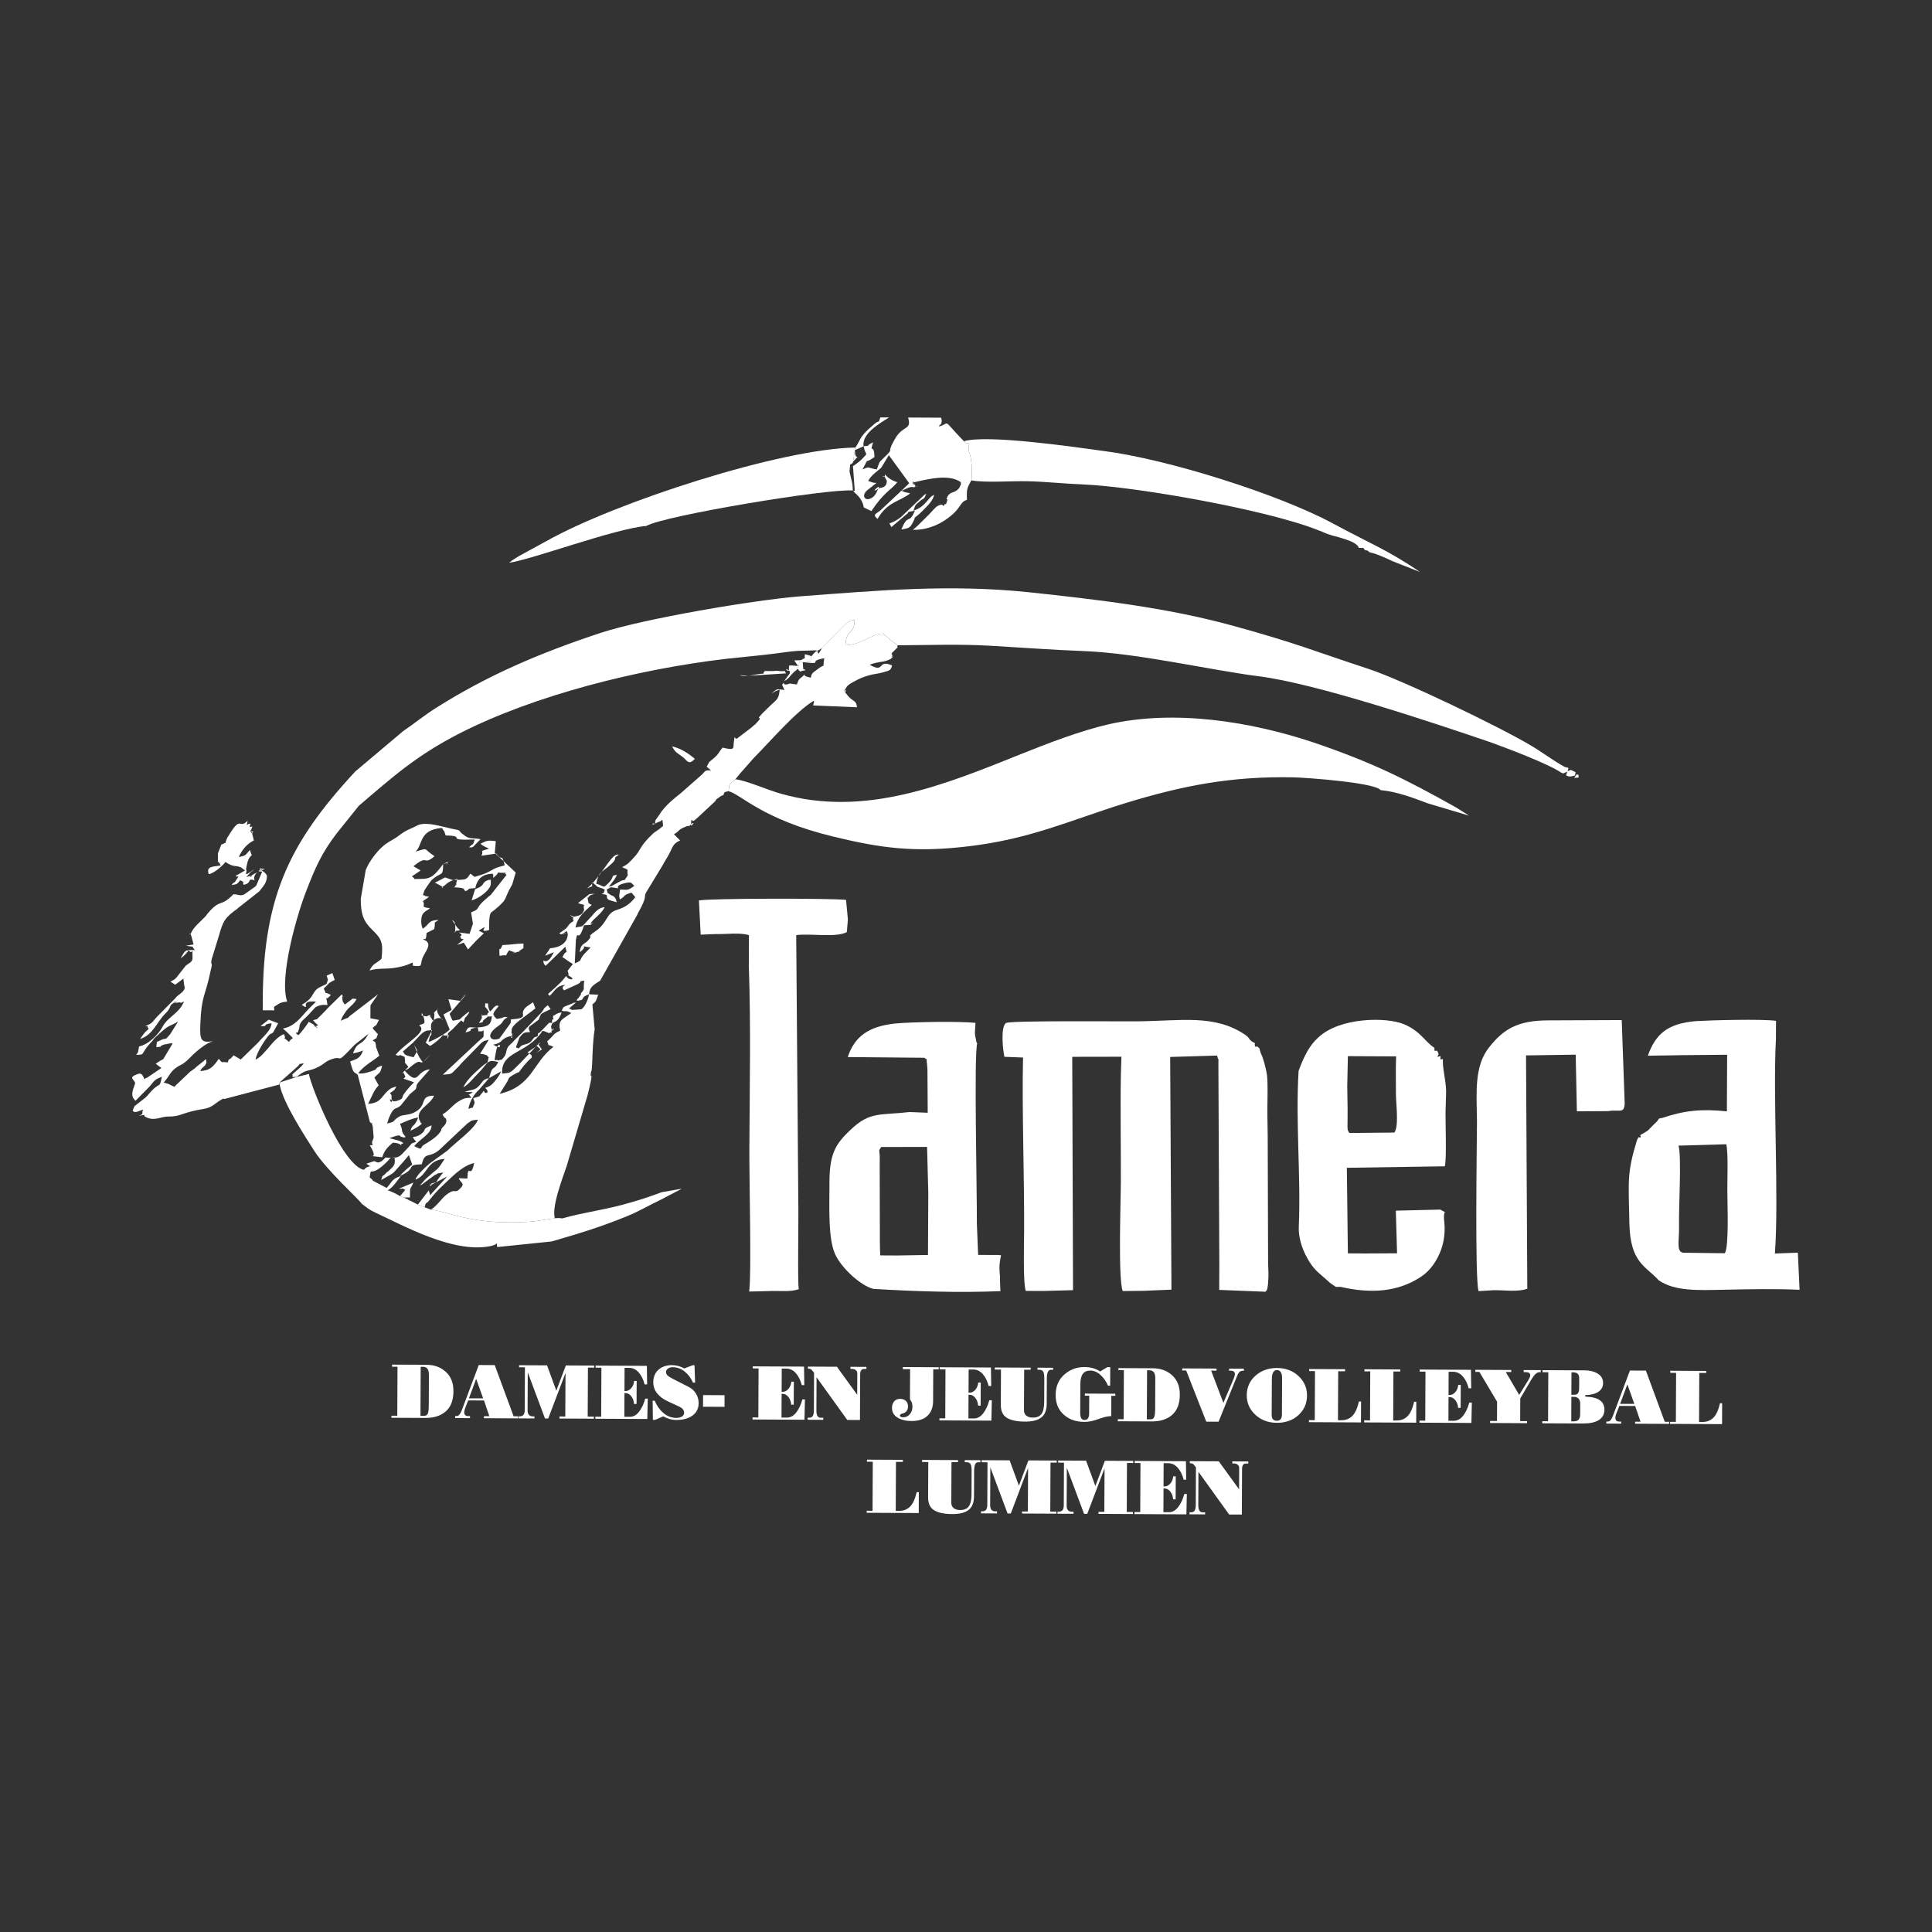 <?xml version="1.0" encoding="UTF-8"?>
<svg id="Laag_1" data-name="Laag 1" xmlns="http://www.w3.org/2000/svg" viewBox="0 0 1080 1080">
  <rect x="0" y="0" width="1080" height="1080" fill="#333333" stroke="none"/>
  <defs>
    <style>
      .cls-1 {
        fill-rule: evenodd;
      }

      .cls-1, .cls-2 {
        fill: #fff;
      }
    </style>
  </defs>
  <path class="cls-1" d="M582.74,721.67l17.09-.46-.44-130.44,27.5-.05-.31,9.82c-.36,19.83.07,40.57-.02,60.94-.05,10.73-1.59,53.48,1.05,60.22l11.75-.13,15.49-.65-.71-130.07,26.17-.78c0,.18.27.37.26.73,0,.36.26,1.09.53,1.28.26,1.64,0-1.45-.01,2.37l.53,112.97-.07,13.64,25.9,1.03c1.34-1.81.81-.91,1.35-4,0-.73.29-3.82.29-4.55.02-3.27-.24-6.19-.22-9.28l-.21-68.58c.02-3.64-.22-10.19-.19-15.65.03-5.46.33-13.64-.18-18.74-.26-2-1.04-5.46-1.57-7.28q-.53-1.46-1.05-3.28c-1.06-2.37-1.06-2.19-1.58-4.56l-1.06-1.1c-2.14-.01-1.34.36-1.59-2.01-3.73-1.65-2.13-2.38-5.59-4.76-17.04-11.36-35.48-7.63-59.51-7.38-9.61.14-70.76-.52-73.97.92-3.22,2.35-1.68,15.46-.89,18.92l10.41.41c-.67,28.01.75,66.04.6,97.51-.02,4.91-.67,28.38.91,32.93l9.35.04Z"/>
  <path class="cls-1" d="M516.61,591.28c2.93,2.2.8-.54,1.59,3.28,0,0,.25,3.09.25,3.28l.15,24.2-10.14-.41c-16.3,1.92-22.16-.47-32.89,9.85-9.12,8.51-12.08,14.13-11.9,31.6-.06,12.73-.67,29.1,3.02,37.67,3.43,8.02,14.6,18.08,21.53,19.75,23.23,1.38,47.52,2.23,71.02,1.25-.25-4.37-.24-6.19-.23-8.19-.25-2.55-.77-6.01.59-11.82l-1.33-.19-11.48-.05-.72-17.47c.09-19.46-1.68-95.51.22-100.78-.27-.36-.53-.37-.79-2.55-.26-.73-.52-2.37-.52-3.1,0-1.82.29-4.18.3-5.82-9.61-.96-34.71-.53-44.59.33-15.23,1.56-23,7.35-26.79,18.79l42.72.39ZM518.92,666.79l-.17,34.75-17.09.28-9.61-.05c-.24-5.09-.21-10.92-.2-13.28l-.09-35.84c.02-3.28.02-4.55.03-6.55-.25-3.46-.79-2.55.82-4.91l25.63-.06.68,25.65Z"/>
  <path class="cls-1" d="M939.32,589.85l26.17-.24-.05,10.92-.1,20.74c-13.88-1.52-24.03-.48-36.07,3.65l-1.87.36c-1.34,2.18-1.88,2.17-3.76,4.17-2.68,2.53-1.34,2-4.56,3.8l-2.14,1.26c.26,1.64.79,1.28-1.07,1.27l-.81,1.63c-5.7,18.71-4.65,22.54-4.23,46.19.43,22.56,9.23,24.06,16.4,32.1,9.05,6.23,22.14,5.56,36.29,5.27,13.35-.3,29.11-.59,42.46.02l-.97-20.74-12.82.48c2.29-31.28-1.18-87.51.57-119.88l.05-10.19c-7.74-1.13-36.58-.36-44.86.15-16.03,1.38-22.47,7.35-26.8,19.34l18.16-.28ZM964.15,700.57l-23.5-.29c-3.73-1.11-1.84-6.56-2.06-15.47-.22-9.46,1.52-39.1-.32-44.39l26.71-.78c1.31,5.28.43,21.1.66,29.11-.02,4,.93,28.75-1.49,31.83Z"/>
  <path class="cls-1" d="M725.92,598.65c-1.74,28.92,1.32,58.4.12,86.96-.3,7.82,2.87,14.75,5.78,19.49,3.44,5.66,6.64,7.31,11.69,12.06l3.19,2.2h2.67c17.07,3.91,32.03,2.89,44.89-5.59,5.36-3.43,9.12-9.23,11.29-15.05,1.89-5.45,2.45-10.72,1.68-17.09-.5-6.19,2.42-2.72-2.11-5.47l-24.84.61.69,23.83-17.62.1-9.88-.05-.57-47.85,54.74-.83c1.08-3.27.38-24.01.41-30.02.01-2.55.3-7.64.33-12.37-.24-6.55-2.08-12.38-1.79-17.47-1.87-.37-1.34,1.63-1.33-1.83-2.14.72-1.87.9-1.06-1.1l-.79-1.82c-2.14-.01-1.34.54-1.59-1.65-5.32-3.3-7.43-9.13-17.03-13.18-9.59-4.05-35.76-3.99-47.83,7.41-5.1,4.52-8.06,10.69-11.04,18.68M779.43,633.11l-25.1.24c-1.33-1.83-1.06-2.19-1.04-6.74.01-2.36.02-4.55.03-6.37.02-4.37-.22-9.28-.2-12.92l.35-16.92,26.97.13c-.3,7.09-.07,13.83-.1,21.28-.02,4.55,1.78,18.02-.9,21.28Z"/>
  <path class="cls-1" d="M399.71,522.14c5.87.21,14.16-1.02,18.96.64l-.08,17.28c1.18,31.84.47,69.31.31,102.06-.09,19.28,1.26,70.77-.12,79.86l12.55-.3c4.81-.16,10.68.6,15.22-1.02-.79-2.19-.08-39.66-.3-49.12l-1.16-148.81c8.28-1.05,22.16,1.56,28.31-1.68l.57-7.09-1.02-10.92c-7.2-.94-77.17-.91-82.25.33l.98,19.11,8.01-.33Z"/>
  <path class="cls-1" d="M834.81,721.24c6.14-.15,13.35,1.16,18.96-.82l-.71-130.44,27.77-.41.65,31.66,17.36-.1c6.68-1.06,9.07,1.68,9.37-4.32l-1.65-46.58-40.59.17c-17.89-.09-25.66,5.15-33.45,14.94-8.6,10.69-7.07,25.62-6.88,41.63-.06,13.1-1.22,88.22.88,94.78l8.28-.51Z"/>
  <path class="cls-1" d="M388.43,424.21c-3.72-3.11-7.72-5.86-12.78-6.97,2.38,4.01,2.39,3.1,6.11,6.03,2.66,2.2,3.18,4.56,6.67.94"/>
  <path class="cls-1" d="M233.7,673.43l3.73,1.47c.55-3.09.54-1.63,2.15-3.45l2.95-3.62c2.42-2.72,4.29-4.53,6.44-6.52,4.83-4.52,9.66-9.6,16.08-11.2-1.92,9.81-3.47-.74-3.78,8.71l-4.81-.2c.79,2.55,3.73,2.75,1.04,5.46-3.22,3.62-2.67.17-6.69,2.88-3.48,1.98-5.91,6.7-9.92,9.23,9.08.77,22.65,8.84,54.44,6.81,6.94-.33,13.63-2.48,18.97-1.91l-4.01.34c-2.37-6.38,4.65-23.99,6.55-29.8l11.67-39.6c4.09-16.53.83-7.09,1.93-13.09.27-.18.27-.54.27-.73.55-2.91.34-14.55,1.71-22.91l-1.27-13.83c2.41-1.81,2.15-2.54,3.23-5.44l-5.07-.21c.29-4,2.16-5.08,6.18-7.61l20.74-36.83c0-.18.27-.54.27-.73,5.65-9.8,3.25-9.08,4.6-11.62l9.15-15.06c1.35-2.36,1.62-2.9,2.96-5.08,2.96-5.08,2.44-7.08,6.99-9.06l-3.46-3.47c4.02-2.35,1.61-2.36,7.23-4.51,2.14-.72,0,1.09,2.14-.9,3.75-3.26-.82,3.09.27-.73v-1.64c1.35-1.09-.81,2.72,4.29-2.16l9.12-8.51c1.34-1.81-.8,0,2.41-2.35,4.02-2.71-.27.91,1.87-.9,1.34-1.09-.52-1.82,3.22-2.35.56-5.64.55-3.27,3.77-6.71.81-.91,2.15-2.54,2.69-3.26l7.52-8.51c8.85-8.87,23.36-25.9,33.53-32.04.26.55.54-.18-.28,2.55l24.56,1.03c-.51-4.55-2.39-2.56-6.1-7.67-3.19-4.2,2.14-.54-1.06-1.28,1.62-2.9,1.35-3.27,6.17-5.79,1.88-1.08,4.82-2.34,7.49-3.06,2.94-.9,5.34-.88,8.29-1.78,3.74-1.07,4.01-1.07,4.82-3.8-8.53-3.68-3.76,4.71-12.55-.42,5.88-2.15,7.75-1.05,11.76-3.22l1.34-1.27c-1.86-1.65,1.05,3.64-.79-1.82.27-.36.54-.72.81-.91,3.75-3.62,2.14-1.99,2.42-3.63-2.13-1.65-5.85-4.39-7.98-6.59-7.75.51-10.98,5.95-21.13,6.63.58-10,5.1-5.61,5.14-14.16-3.74-.2-6.7,4.15-9.65,6.87l-8.59,8.87c-4.58,8.16.55-3.45-5.9,4.52l-.55,2.73-6.14.34c-.82,4-1.36,6-5.37,5.43v1.09s-3.23,4.35-3.23,4.35c3.21-1.8,2.41-2.17,5.9-5.43.27,0,.54-.36.54-.36l1.07-1.09c.53.37,1.06,1.1,1.06,1.1,2.4,1.28-1.87.35,3.47-.35-1.86-1.65-1.07,1.27-1.58-4.56,12.81,1.52,1.87-.54,12.03-2.13-1.1,6.91,1.06,2.19-4.04,6.35-2.41,1.81-2.95,1.8-3.49,4.53l-2.67-.74s-.53-.18-.53-.37c-.27,0-.27-.36-.26-.73-2.68,2.9-2.94,1.44-4.3,5.62-1.33-.19-4-.56-4-.56,0,0-.27.18-.54.18,0,0-.27.18-.54.18,0,0-.27.18-.53.18-3.47.35-.25-2.91-2.67.17l1.32,2.92c-5.07-.75-3.74-.56-7.22,1.78,1.07-.36,2.14-1.08,2.14-1.08.8-.36,1.34-.54,2.41-.9-.56,5.82-1.36,5.09-6.72,10.34-9.93,9.59-.55,2.36-6.45,8.52-1.34,1.45-.8.54-2.41,2.17l-8.31,6.33c-1.61.54-1.05-2.92-1.61,1.08-.82,4.18,1.31,5.83-6.43,3.97-2.15,2.54-1.88,3.27-4.57,5.62-2.95,2.72-2.41,1.26-4.3,5.07l2.39,2.01c-3.47-.02-2.94.17-4.82,2.16l-12.34,10.86c-3.75,2.89-9.11,7.42-11.54,11.59l-2.42,3.44c0,.18-.02,3.64-1.08,1.45,0-.18-.54.54-.54.91l4.01-1.8c.27,0,.53,0,.8-.36,0-.36.54-.36.8-.54.51,4.73.52,2.91-.82,4.36-.54.54-4.02,2.89-4.02,2.89-8.58,7.96-6.72,9.25-11.28,13.95-2.68,2.72-2.69,3.26-6.43,5.25,4.53,2.02,2.4.38,3.18,4.56-3.5,5.08-.27.91-5.09,3.79l-4.28,2.34c-.27-.36-.8.18-1.34.36l3.22-4.17c.27-.55.54-.91,1.08-1.81l.27-.73c-3.47.17-1.34,1.08-4.29,4.16-3.76,3.62-1.88,2.36-7.21.69,1.37-6.36,2.43-5.99,6.45-9.25,7.24-5.97,1.62-4.18,6.17-6.88-2.4-1.1-5.63,4.16-8.85,8.51-1.88,2.72-6.72,9.06-9.13,10.33,4.82-1.98,2.41-.53,3.22-3.44,3.72,2.93,1.59,2.19,5.32,3.3l1.6.74c-.81,2.36-.28,1.82-1.88,2.54,5.07.21,1.86,1.28,3.72,2.93,1.06.73,3.47,1.11,4.8,1.66-.52-4-2.92-3.47-3.72-4.38-2.39-1.83-.54,1.09-1.86-2.74l1.87-1.08c.27-.18.8-.18,1.07-.18l3.47.56c0,.18,0,0,0,0,0-.36-1.06-1.46,2.42-2.54,5.88-1.61,4.54-.34,6.67,1.12-4.29,3.25-4.28,1.98-8.02,2.14-.28,2.55-.82,3.45-.03,5.46,3.48-1.98,1.35-2.36,6.43-3.79l2.12,2.56c-3.22,4.17-6.17,5.79-10.18,7.05-6.42,1.97-5.11,7.25-12.07,11.95-6.16,4.34-.27,1.27-4.57,5.62-1.61,1.63-3.75,1.44-4.3,6.17,6.16-4.34-2.12-3.65,6.15-2.7l-2.68,2.72c-4.56,4.53-1.09,4.18-6.17,6.16l.6-12.91c1.1-6.91,1.06,2.55,4.58-8.35l2.4-.17c1.6-.17.27.55,1.6-.36,4.56-3.62-3.48,2.71,1.08-2.36,0-.18.54-.36.54-.54,2.14-1.99,4.56-3.98,5.91-6.7-3.47.17-5.35,2.88-7.5,5.24-6.71,7.24-3.76,4.89-8.84,6.14,1.37-6.54,5.38-9.07,9.14-12.69-.27,0-1.33-.55-1.86-1.1l-.52-2.73c2.14-1.99.27-1.09,4.02-2.35l-2.94.17-6.43,5.06c5.6,1.85,2.4-.35,3.45,3.84-.81,1.27-.81,2.73-4.29,3.44-2.94.71-.54.18-3.74-.56,3.46,2.2,1.06.55,2.12,3.28-4.55,2.71-1.08,2.54-8.04,6.87.8.19.26.91,2.4.19,5.62-1.43-4.28,1.8,1.07-.9,1.61-.72-5.6-2.76.8-.36l.53,1.28c-.03,5.46-4.84,7.8-9.92,8.14-1.35,2.36-1.88,2.54-2.69,4.17l4.82-1.98c-1.08,2-2.16,4.54-4.3,5.07-.27,0-1.33-.19-1.6-.37.26,2.18.26,1.64,1.32,2.92l11-10.68c1.31,5.65.8.55-1.63,5.81,2.66,1.65,2.93,2.2,5.86,3.85l-2.96,3.81c1.58,4.01-1.34,1.27,2.39,3.83,0,.18,1.33,1.64-1.87.54l-1.06-.91c0-.18,0-.36-.27-.55-1.88,2.36-2.69,3.26-4.83,5.25-5.37,5.25-6.16,4.52-4.3,5.8,3.22-3.26,3.76-5.62,8.84-6.14-3.21,1.44-.82,3.09-.82,3.09l7.49-3.42c3.48-1.8-.53-1.46,3.75-1.98-.83,5.27.78,4.01-1.9,7.09-.01,2.18.54-.36-.81,1.82-1.61,2.54-.26-.55-1.61,2.36,5.88-.52,1.08-1.63,6.96-3.61-.28,2-1.9,6.9-4.31,8.35l-4.81.34c-.27,0-.8,0-1.07-.37-.27-.37-.8-.19-1.07-.37l4.02-3.44c-4.01.71-.27,0-2.41.72-6.15,2.52-4.01,1.25-5.63,3.79,2.13,1.1,2.14-.54,5.33,1.48-5.09,3.61-7.5,3.78-6.19,9.79-4.55,2.16-2.68,1.99-7.24,5.97,1.58,3.83-.54.91,3.46,3.11-11.52,8.68-11.59,21.96-30.03,26.23l4.31-6.89c1.08-2,.28-2,3.49-3.8,5.36-3.25.53,1.46,5.9-5.25,2.15-2.35,2.15-2.54,4.29-4.35-.26-2,0-1.09-2.39-2.92l5.36-3.61c.79,2,3.73.93-.55,4l3.21-1.99c-3.18-4.56-1.59-1.65-1.05-4.01l-11,11.59c-6.44,6.34-5.1,5.25-10.18,5.95-.74-12.92,13.94-10.67,22.54-23.91.27,0,.8.19,1.07.19l2.66,1.1c1.88-1.63,1.33,2.19,1.34-1.45,2.42-3.44.26,2.18,0-1.09l-.26-.91c.82-4.73,3.21-.53,5.91-8.16-3.21.35-4.01,1.98-4.28,1.62,0-.18-.27.36-.54.54-.01,2.36,1.06,1.1-.54,2-.01,2.18.53,1.64-1.61,1.63l-4.02,4.17-1.88,1.81-.27-.36c-.55,3.27.26,1.27-2.42,2.72l.27-.18c-2.69,3.44-1.88,2.9-6.96,4.51-3.75,3.07,0,1.82-2.94,1.26-.27-.18-.27-.55-.27-.55l1.89-5.08c1.88-2.36,2.15-3.08,5.89-3.06-1.32-3.1-.79-2.73,2.16-4.9,3.75-3.26,1.6,0,4.03-5.26l1.88-1.08,3.48-1.62-1.59-2.19c-3.22,2.53-1.34,1.27-3.49,3.99l-10.73,11.23c-1.34,1.27-2.68,2.53-4.02,3.98l-1.07,1.09c-.27.18-.54.54-.54.72-.27.18-.54.36-.8.54,0,.18-.27.36-.54.54,0,.18-.27.36-.54.54-2.15,2.54-.82,4.36-3.24,6.9-1.61,1.81-.27.36-2.94,1.44-1.06-1.82-2.69,3.26-1.04-5.1,1.37-7.27,3.75-1.44.81-2.54l-2.4-1.28c5.61-1.07,3.48-2.71,8.57-4.51,4.01-1.25,1.05,2.73,1.6-.54,2.41-1.44.26.55.27-1.27,0,0-.27-.36-.26-.55l.28-2.18c1.35-2.91,6.44-5.97,8.58-7.78l2.68-1.99c.54-.54,1.34-1.08,1.88-1.45l-1.32-3.46c-2.41,1.81-5.09,2.89-5.63,5.43-.54,1.82,2.39,3.65-6.7,4.15-.56,4.91.26.73-.55,2.55l-5.91,8.16c-4.55,1.98-8.54-1.5-.77-6.92,3.75-2.53,1.89-3.26,5.36-4.89-2.13-.37-1.33-.55-3.21.35l-2.94.53-.27-.37-.8-.73c0-.18-.27-.36-.26-.55l-.27-.37c-1.06-1.46,2.42-4.35,2.69-5.26-2.13-.92-2.95,1.81-4.82,3.07-2.38-4.56.56-4.36-2.65-4.56-.02,4-.8,0,2.11,4.92-3.48,2.71,4,.93-4.28,1.98,0,.36.28-2.73.26.91,0,.18,0,.55,0,.55l-1.62,2.72c4.01-.89.8-.36,3.21-2.17,3.48-2.53-.26-1.09,4.01-1.62-.29,4.18-1.63,5.63-6.71,6.15-5.61.7-6.13-1.67-8.02,2.87,6.42-1.61-1.06-1.28,6.69-2.88.27.37.26.73.26.91l.26.55c0,.18,0,.55,0,.55l-.27.18h-.27c3.74.2,2.4.01,3.47-.53l-.02,3.46c-2.15,2.72,0,0-1.88,1.81l-20.92,19.55c5.08-.34,4.54-.16,7.49-3.24,1.07-.91,1.88-1.81,2.68-2.9l11.54-11.77c2.68-1.62-.27-.37,4.01-1.62l-4.84,7.8c.27.18,1.87.19,2.13.37,2.4.74,1.33.55,2.66,1.65-1.09,4.54,0,1.82-3.76,5.08-3.49,3.08-8.58,7.42-10.47,11.77,3.75-2.35,5.36-5.07,8.58-8.14,5.64-5.79,4.31-7.62,10.98-6.13-2.7,5.81-2.94.53-5.12,9.07l6.69-3.79c-1.08,2.54-.81,1.63-1.89,3.45-2.42,3.26-3.76,4.89-6.97,5.79,1.06,1.1,1.33,1.46,1.32,2.37-1.07.9-1.6.54-2.13-.74-.27.54-2.42,2.9-2.42,3.08l-3.48,1.07c.26,1.27,1.33,2.01.25,4-1.08,2.36.26.55-2.95,1.99.82-4.54,3.24-8.35,5.93-10.7l5.64-6.52c-4.01.89-3.21,1.99-6.16,4.88-2.15,1.99-4.28,1.62-7.49,2.87l4.54.02c-2.95,2.72-2.94-.38-.82,3.27-2.67-.01-3.47-.02-5.88,1.25-4.28,2.16-5.9,5.43-10.18,7.96,1.32,3.1,1.86,1.28,2.12,3.47,0,2-1.35,2.9-2.42,4.17l-.27.36-.27,1.09c-1.89,3.45-6.7,6.15-9.92,8.14-1.87,1.26-.02,3.27-5.08.52,2.96-3.81,9.91-7.05,9.67-11.6-6.15,2.34-2.15,2.35-6.17,5.06-4.02,2.71-5.87-.21-2.42,4.17-3.74,1.25-1.87.54-4.56,3.25-5.37,5.61-4.3,6.16-14.44,5.39,1.36-4.36,3.5-5.99,5.91-8.16,6.14.21,4.52,3.12,4.8.57,2.94.01-1.33-1.82-1.86-1.83l-4.8-1.3c.53-.18.8-.36,1.07-.36,5.62-2.16,4.81-.7,5.34-.34.8-.54.8.91,2.67.01-3.19-3.65-1.06-2.73-3.17-7.29,3.48-1.44,6.16-2.88,10.16-3.59-1.08,2.72-.27.91-1.35,2.9-1.61,2.54-1.87,1.08-2.96,4.53,2.68-1.26,4.55-2.34,6.43-3.97-2.13-2.01,1.32,2.55-1.06-1.28-3.44-6.38,5.65-8.89,7.81-14.33-8.81-.04-2.96,5.63-11.53,9.59-3.21,1.44-5.88.88-8.02,2.14-4.02,2.35-1.35,2.72-6.69,3.79,1.35-3.81.27-1.27,1.08-3.27,2.97-6.72,3.22-3.99,6.44-6.7l4.57-5.62c.27-.18.27-.54.54-.72l3.22-2.71c1.35-2.36-.53-1.46,2.16-4.54l5.91-6.7c-8.01.69-5.92,9.98-14.16.66,2.14-1.08,1.61-.54,3.48-2.17,8.31-6.87,2.39,2.74,11.52-7.22l-4.83,4.71c-2.65-3.29-3.44-6.02-4.76-9.66,2.65,4.74,1.59,2.74-.3,6.91-2.4-.56-5.07-.93-5.6-2.57,0-.36-.53-.37-.53-.55l5.36-4.7c.27,0,.54-.36.54-.54,2.41-2.17,4.57-5.62,7.51-6.51l1.87-.17c.27-.36.8,0,1.07,0l-3.5,6.9,2.39,1.83c2.14-1.08,5.89-4.16,7.24-6.15,2.13,1.47,4.55-1.98,2.39,2.38.56-4.73.01-2.73,3.23-5.81,1.61-1.81,2.68-2.72,4.56-4.71l1.33,1.1c1.62-4.72-.26-.73,2.42-4.35,3.23-4.53-4.55,2.53-4.55,2.71l-3.74.71c-.27-.18-.53-.37-.53-.55l-1.32-3.1c0-.36.27-.73.54-.91l4.3-5.07c1.61-1.99,2.95-2.9,4.03-5.26l-2.96,3.81-6.67-.94,1.84,6.01-4.55,2.52,3.43,8.38c-1.34,1.99-9.11,6.14-11.78,7.04,1.09-5.45.81-2.18,1.62-4.54l-.25-3.28v-.18c0-.36-.52-3.1,2.43-4.9,1.07-.54,3.21-1.08,4.27.75-.53-.18-5.05-5.66-2.64-6.74l-2.42,2.53c0,.36.26.73.26.91l-.28,2.91c0-.18,0,.73-.27,1.09-.27-.36-.53-.73-.53-.91-.27-.18-.53-.73-.53-.91-.27,0-.26-.55-.53-.55-.53-.91,0-.91-.26-1.28-3.74.89.8,1.1-4.81.34.27,0-.25-3.46,1.07.55,1.58,4.92-.28,3.64-2.43,4.9,5.32,3.48-7.52,9.61-13.16,16.49,4.26,1.48-.26-1.27,5.07,1.12,0,.36.26,2.18.26,2.18.25,2.91-2.13-1.83,1.85,3.46-2.41,1.99-1.34,1.63-3.49,3.44,1.07.55-.26-2.37,1.33.92.79,2.19.53.73-.54,2.18l5.86,2.03c-1.88,1.81-4.29,4.53-5.64,6.52-1.61,2.36.25,2.55-4.29,3.98l-1.6.17c-4.52-3.84.25,3.64-1.06-1.64v-1.64c0-.18-.79-1.1-.79-1.46,1.88-1.26,2.41-1.26,3.49-3.62l-2.68.9c-5.89,3.61-4.85,8.34-13.13,8.85l2.97-6.17c.81-1.63,1.88-3.08,2.96-4.17l-2.12-3.83q0-.36-.26-.55c2.95-3.26,3.21-1.8,4.3-6.71-5.62,1.97-1.08,1.63-6.16,3.24-3.74,1.26-5.61,1.43-7.21,1.06,3.23-4.35,8.31-6.87,11.8-9.77l-1.85-4.92c0-.18,0-.36,0-.55l-.26-1.46c-.53-1.64,0-.18-1.59-1.65,3.75-2.53,1.07.19,2.95-3.44l-2.66-2.92c0-.36-.27-.55-.26-.73,3.22-2.53,1.34-.72,3.49-4.35l-4.8-.93.03-7.28,4.3-6.16-15.54,11.93c-.27.18-.54.36-.54.54-.27.18-.53.36-.54.54l-4.28,1.8c1.35-3.09.27-1.27,2.42-4.54,2.15-3.45,4.56-3.98,6.44-7.61-3.47-.02-.53-1.28-5.08,1.98-.27.18-1.07.91-1.61,1.08-1.59-2.37-1.06-1.82-1.32-3.65-.52-2.19,1.33,1.28-.26-2l-7.78,7.6c-1.61,1.99-2.68,2.72-3.76,3.98-4.02,3.62-.81,1.63-4.55,2.89,3.72,4.38,3.73,2.2.52,3.64.81-1.82,3.99,3.47-.53-1.46l-2.4-1.29c-.54,1.09-5.38,7.62-5.91,7.43l-1.33-1.1c1.34-1.27.53,1.46,1.88-2.54l.28-2c.81-2.36,3.22-3.81,4.83-5.62l4.03-4.35c2.41-1.26,3.74-1.44,6.68-1.24-.77-6.73-1.6-1.28,1.9-5.63-4.79-2.57-1.61.9-3.99-3.48l3.22-3.26c1.07-.72,2.14-1.26,2.94-1.62l-1.32-3.83-3.21,1.44c.79,2.91,1.06,1.1-.02,4.55-.8.54-2.14,1.08-3.21,1.62-5.62,2.52-2.7,5.63-10.73,10.14,5.86,3.85-2.39-2.92,8.02-1.78l-4.02,3.98c-4.29,4.35-7.52,9.79-14.47,11.03.27.18,1.33,1.28,1.86,1.65l3.72,3.66c-3.48,2.17-.82,3.09-3.74.89-2.66-2.2,0,0-.79-1.82l-.53-1.28c-3.75,1.62-6.43,5.06-8.85,7.96-2.41,2.54-3.76,4.71-6.97,6.33.55-4.18,5.93-12.16,7.81-13.97,1.61-1.45.53.37,2.14-1.45l2.69-4.9-5.33-2.03-4.56,3.62c5.61.21-.26-.73,6.15-1.61-.02,4-4.84,7.62-7.53,10.88l-9.66,9.41-3.99-2.38c-3.49,4.35-2.14.35-3.22,3.99-4.27-.57-2.67.72-5.06-2.02-2.96,4.17-4.57,6.53-10.45,6.86.27-.36.54-.73.54-.91,1.34-2,3.75-2.17,2.7-5.81-1.88,1.81-2.68,2.17-4.83,3.98-1.34,1.09-1.07,1.09-2.41,1.99-.27.18-.54.36-.8.54,0,.18-.54.36-.54.36l-8.58,8.14s-.27.36-.27.55c-3.73-1.47-2.13-1.47-6.13-2.39.27-.36.54-.54.54-.73,2.15-2.35,3.23-5.26,5.91-7.25,3.75-2.71,3.48-1.44,7.5-5.24,2.42-2.54,9.39-9.42,15-10.3-8.29,1.96-8.81-.22-8.5-8.77.62-16.91,2.74-15.45,5.75-30.17,1.63-6.54-.26-1.82.56-6.36l4.07-13.26c2.44-8.54,3.25-9.99,10.49-15.23,0-.18.27-.36.54-.54l11.53-9.04c2.42-3.08,4.3-4.89,4.31-8.71-1.05-3.1-7.99-4.77-1.32-3.83l-6.42,3.06c-5.09,3.61,3.21-.71-3.75,1.44.27-.36.54-.73.81-.91l1.61-1.81c1.07-1.09,0,.36,1.88-1.63-7.24,5.6-3.21.89-4.54.16.82-4.36,1.1-6.18,3.24-7.99l-1.05-2.92c-2.95,3.26-1.88,2.9-6.16,3.97,1.35-3.63,4.84-7.8,8.32-9.24,0-.73-.79-3.28-.78-3.46-.51-5.1-1.61,1.08.54-1.45-1.33-1.1-2.68,2.17-.52-2.91-2.14.17-1.6.54-1.06-1.64-2.14-.19-2.42,2.72-1.59-1.64-5.1,5.07-3.46-3.29-10.18,7.59-1.08,2-1.07,1.09-1.89,3.63-.81,1.09,1.33.55-2.68,2.17l-1.89,4.9c.22,9.28-.81,1.45,1.57,6.74-5.34.7-8.01.69-6.7,4.88,3.74-.71,8.84-5.96,9.38-6.87.27.18,1.86,1.28,2.13,1.28,3.2,1.65,3.2.38,6.67,1.85l2.13,1.65-5.36,3.07c1.06,1.1,2.94-1.44-.01,2.91-1.61,2.18-.26-.55-2.15,2.17,3.47-.53,2.94-.53,4.82-2.71,4.79,2.75.54-1.09,1.86,2.56,5.08-.88,1.62-3.99,6.15-2.52-.53-1.64.02-3.64,2.16-4.72,6.42-3.43-3.74.16,2.14-.17l-3.24,7.63-.27.36c-.27.18-.27.36-.54.54l-6.16,4.34c-2.41.9-2.4-.01-5.87-.21-7.51,7.79-6.95,1.97-14.47,10.85l-1.08,1.45c-2.68,2.9-7.24,6.33-8.33,9.97-1.34.54-.53-1.46.26.91.52,2,.53,1.64,1.31,4.92l-4.28.71c6.4,1.12,2.14-.54,5.06,2.39-6.14-.03-5.34.16-8.03,4.69,2.14-1.45,3.22-2.9,4.56-4.53,2.65,3.65,1.89-4.54,2.12,4.38-.01,2.18-1.88,2.72-3.76,4.17l-5.1,6.52c-1.88,1.99-1.34,1.09-3.48,2.53,1.33.73,1.86,1.1,2.66,1.65l4.56-3.43.51,4.19c0,.18.27.37.26.55-.01,2.55-2.96,3.81-4.83,5.62,0,.18-.27.55-.54.73l-9.12,9.23c-3.22,2.9-2.96,4.72-7.51,6.15,2.67.56.27-.36,1.86,1.65-2.95,2.53-2.68,2.72-4.83,5.62,7.22-2.15,9.39-9.6,14.22-14.3,0-.18.54-.36.54-.54,2.68-2.72,1.35-4,4.03-5.26,4.82-2.16-3.21.53,1.6-.17,5.08-.7-.27,1.27,4.28-.71l-1.62,2.9c-2.96,4.35-8.31,6.87-10.47,11.23-2.16,4.17-7.79,9.97-13.14,11.03-.82,3.82-.01,2.36-1.62,4.72,5.61-.16,1.87-.17,8.31-7.05.8-.54,1.08-1.45,2.15-2.54,2.95-2.53,5.63-5.61,9.11-7.05l2.68-1.26c.27-.55.8-.36,1.07-.54l-4.31,6.89c-3.49,4.17-1.88,1.63-5.09,3.25-2.95,1.62-2.14-.19-2.69,3.99,5.08-.52,0,.18,4.28-1.44l3.74-.71c.27-.36.8.19,1.07.19l-5.11,8.53c-.8.72-1.34.72-1.61.9l-2.68,1.81,3.19,2.38c-.27.18-.54.36-.8.54l-7.5,5.06c-.27-.37-.8.36-1.07.72-1.06-1.64-1.32-4.01-3.99-2.93-5.89,2.15-1.35,2.9-1.36,5.27l-1.08,3.09c-1.09,3.63-.29,4.91,1.3,6.56l8.05-8.15c2.69-3.26,2.69-3.81,6.7-5.24-1.64,7.81-.54,1.27-8.06,10.51-1.07,1.27-3.49,2.89-4.56,3.8-3.49,2.89-2.14.9-3.76,4.71,1.33.55-.27.73,2.4.56l3.48-1.26c-1.08,2.36.79,2.37-2.42,3.45,6.95-.88.27-.73,4.8,1.11,4.53,1.84,8.01-.87,12.02-.67,6.94.03,7.22-2.33,19.51-4.27,5.34-.88,6.16-3.43,11.24-5.95,0,.18,0,.55-.27.55l31.28-8.22.27-1.27,10.19-9.05c1.88-1.99-1.06-.55,3.21-1.62-1.08,2-5.1,4.89-6.44,6.34,1.06,1.82-1.88,1.45,2.4,1.29,6.43-5.06,6.15-2.34,12.58-5.76,2.14-1.08,3.75-2.71,5.36-3.43,9.63-4.14,2.38,4.01,14.46-8.66l7.77-6.15c-4.04,7.62-5.89,3.25-8.6,10.87,3.21-.53,3.48-.89,5.62-1.61-1.89,4.72-3.23,4.53-7.24,6.15,2.1,7.83,2.11,5.29,4.24,7.48l6.82,26.41c2.92,2.56.01-2.18,1.59,2.55l.5,6.01c-.54,2.36-1.34,2.18-.55,4.36h-1.6c4.5,7.65.77,5.82.5,6l8.27.95c-4.29,4.53-5.08,1.98-6.42,1.97l-4.28,1.43c3.99,2.75,1.07.19-1.35,3.45l3.18,4.38,1.33,1.1.27.55-.27-.55-1.33-1.1c1.1-7.64-.54,1.45,10.19-9.41,2.15-2.35.81-1.45,3.75-1.98.51,4.19-.29,4.73-2.97,7.26-1.34,1.27-.8.36-2.41,2.17-2.15,1.99-.8-.37-2.15,3.26,8.84-5.05,5.35-2.52,12.33-10.13l3.22-3.81,1.84,5.28c-2.41,1.99-4.82,3.8-6.97,6.51l.54-.36c9.63-4.32,2.17-5.99,11.78-6.31,1.91-7.99,4.28-2.34,11.26-9.41l14.22-13.39c3.22-2.35,2.68-1.62,5.89-2.15-1.63,5.09-12.88,13.04-16.91,17.2l-10.18,7.41c-2.15,1.81-7.24,6.51-7.79,8.88,6.95-2.33,5.93-10.89,16.34-11.56l-2.96,4.35c-1.61,1.99-2.15,1.99-3.75,3.44l-3.75,3.26s-1.34,1.27-1.61,1.81q-1.07,1.09-1.88,1.99c1.61-.72,1.07-.36,2.41-1.44l5.9-4.34c3.75-1.62-.8-.55,4.81-1.43-1.61,1.81-2.69,3.44-4.03,5.44l-2.67.71c.52,3.28-2.13-.74,0,.73l8.83-4.69c-.27.18-.54.54-.54.73l-8.32,9.06c-.27.18-.27.54-.54.72l-.79-2.55c0-.18.27-.54.27-.54l-6.45,8.34Z"/>
  <path class="cls-1" d="M247.7,483.03c2.41-.53,2.41-1.26,1.87.74l.81-2-2.68,1.26c-4.84,6.34-6.45,8.34-12.86,8.31-5.34-.21-1.34,1.08-4.53-1.48l4.82-3.25-3.99-2.38c8.58-7.05,5.07.02,11.78-5.58-6.92-4.58-2.91-4.74-10.67-2.6,4.29-3.62,1.66-12.18,14.75-13.21.27.18.53.73.53.91.27.18.53.73.8.91l.79,2.37c12.55.24-1.62,2.9,16.28,2.26-1.62,4.18,0,1.27-3.23,4.35,1.6,0,1.07.37,2.4-.35l4.03-4.17c-4.54-.93-6.14.33-9.6-2.59-3.73-2.56.28-2-6.66-3.31-5.33-1.12-13.33-3.88-18.41-2.09l-3.75,1.8c-6.69,2.88-5.63,3.79-12.32,7.4-.27.18-1.07.72-1.34.9-4.55,2.71-10.2,10.14-12.09,15.22l-2.75,16c-.04,8.55,1.54,12.74,6.59,17.5,4.78,4.75,6.11,6.58,5,16.03-3.22,2.9-4.55,2.34-6.71,6.52,4.81-1.43,8.55-.69,13.63-1.39,12.56-1.94,9.9-5.05,10.69-1.22,5.87.57,3.74-.16,5.36-4.52,1.62-3.81,6.18-8.16.32-10.19.81-1.09,1.59,1.65,1.89-3.63l4.28-2.16c1.09-5.45-1.06-2.55,2.43-5.08-5.87-.03-5.09,2.52-8.83,4.87l-.53-1.46c0-.18-.26-1.09-.26-1.46-.5-6.55,2.43-6.54,4.85-8.53-6.14-.94-2.13-.92-3.99-4.02l3.48-2.35c-3.47-.74-1.07-.19-3.47-1.11,1.62-4.54.54-1.82,2.16-4.54.54-.91,1.88-2.54,2.42-3.45l1.88-1.63c4.29-3.07,4.81-.89,4.84-7.62M254.46,520.53l-.81,1.09,1.34-1.27c.27,0,.8-.18,1.07-.18.27,0,.53,0,1.07-.18-1.59-1.64-1.6-1.28-2.39-2.74-.27-.18-.26-.55-.53-.73l-1.59-2.37c1.06,1.1,2.14.19,1.84,6.38ZM248.73,490.49c-.27.18-5.35,2.89-5.62,2.88l3.73,2.02c1.59,1.64.26.55,0,.73,4.02-2.53,2.42-2.9,8.83-4.87-1.9,7.27.53.91-1.09,3.81-1.62,2.9,0,.55-1.07.91,7.21.4,5.07.75,6.67,2.21,4.01-1.62-1.06-1.1,5.62-1.79l-2.17,6.9c4.01-.89,10.71-5.95,10.73-9.23.03-5.46,0-.55-.79-2.37-5.35,1.79-1.35,2.9-8.04,5.42,1.09-5.63,3.78-8.53,9.92-8.68.27.37.26.55.26.73v1.09s0,.36,0,.36v.18s-.27,0-.27.18c5.09-3.98,1.08-3.27,4.82-3.07,6.14.03,0-.36,2.93,1.11l-8.87,11.24c-1.88,1.45-4.29,3.62-5.63,5.07-2.42,2.9-.81,2.91-5.36,4.7l1.04,6.37-1.9,5.63-5.87-.76c.27.36,1.06.73,1.33.92,0,.18,0,.91,0,.91.27-.36-.54.36-.8.36,1.86,2.37-1.6.54,2.13,1.65-.54.18-.8.54-1.07.9l-2.68,2.17c.8-.18,2.94-.9,3.74-1.25l2.38,3.83c1.34-1.45,2.68-2.9,4.03-4.35.27-.18.81-.91,1.07-1.09l3.76-3.62-2.93-1.47c8.03-5.06-1.88,1.99,5.88-.34.01-2.18-.23-8.55,1.12-9.82l2.14-1.63c7.77-6.51,4.3-4.89,9.68-14.14l1.9-6.54-11.7-10.97.57-6.55c-5.07-.75-5.34-.03-8.55,1.41,1.33,1.1.53.55,2.4,1.65l2.4,1.1c-6.69,2.15-2.4.17-4.29,3.98l8.28-1.23c3.98,5.11,2.67-.9,4.77,6.57-5.62,1.61-4.28,1.07-8.56,3.42-2.68,1.44-5.35,2.16-8.29,3.05l-2.39-1.83c-2.42,3.99-2.69,3.26-9.9,3.59l-4.26-1.48Z"/>
  <path class="cls-1" d="M540.53,279.41c-.24-6,.03-6.55,2.46-10.9.55-3.27.31-8.37-.21-11.83-1.04-6.01-1.86-2.56-1.03-8.92-4.8-.39-.54.18-2.93-1.11-12.75-13.16-7.16-10.04-13.85-8.25,0-.36.27-1.09.54-.91,0,.36,1.61-1.27.55-4l-18.42-.09c2.1,7.29-2.69,3.99-7.27,11.79l-.81,1.45c-4.04,7.26.52,3.46-5.12,8.89-3.49,3.62-2.14,1.26-4.31,6.89-5.6-.94-3.73-1.84-8.01-.04,4.31-7.62.28-2.36,6.71-6.88-.23-8.37-2.93-1.29-.76-8.19-5.08,2.16-.27,1.64-5.35,2.16-1.03-7.1,8.87-12.69,14.23-16.12l-4.81-.02c-1.62,4.36,0,.73-3.49,3.8-1.34,1.27-2.41,1.99-4.02,3.62-4.02,3.8-3.76,5.44-6.45,9.43l-.27,1.45-1.1,6.54c5.37-6.16,1.06,1.1,1.1-6.54l4.82-2.16c1.31,6.01,2.92,2.92-.83,7.09-.54.73-4.02,3.44-5.09,3.98l1,13.83c-2.94-.01,3.99,2.2,5.03,9.3l4.26,2.02c6.99-10.52,11.01-11.77,14.5-16.12-6.67-2.03-7.18-6.04-6.93-3.49-2.14,1.44-.8-.91,0,.73l1.06,2.01c-.02,4.18-3.76,3.8-4.02,3.98-7.23,4.7,2.16-4.17-1.07,1.09-.27.18-.27.54-.27.54-.54,1.09-1.62,3.81-4.56,4.53-2.67.72-4.26-2.38-.78-5.1l4.82-3.8c-.53-.37-.27,0-1.33-.19-.27,0-.53-.18-.8-.19l-1.6-.55s-.53-.18-.8-.37c1.88-3.27,4.56-4.89,7.24-7.24l4.31-7.07,11.41,15.7c-.27.18-.54.18-.54.54l-15.82,14.84c-2.41,1.81-4.28,2.16-1.36,4.54,5.65-9.8,12.33-9.58,18.23-14.28l-3.2-.74c-.27-.18-.8-.37-.8-.37-.27,0-.53-.18-.8-.37,1.07-.36,2.68-1.26,4.28-1.8,2.94-.9,2.13.74,3.47-.71,2.94.2,0,.73-.53-.91-1.58-5.28-.82,3.27-.26-1.28,7.75-1.78,19.52-4.82,26.17-.06v.73c0,.36,0,.73,0,.73-.27.18-.81,1.81-1.08,2-2.69,3.08-4.81,1.43-6.43,4.7-1.62,3.63,1.34-1.45-.82,4.18-.27,0-.53-.18-.8,0-1.08,2.91.27-1.45-4.01,1.07-1.07.54-3.49,3.44-4.56,4.53l-6.98,6.88c-.8.72-1.34,1.08-2.15,1.81,6.67.21,13.09-2.12,18.18-5.55,9.38-6.32,7.52-9.79,12.07-11.22"/>
  <path class="cls-1" d="M496.94,292.66c.53.55-.79-2.37,1.33,2.01l8.31-7.05c3.21-2.17-2.13-.74,4.82-2.16-3.24,8.17-3.74,1.07-7.53,10.52,4.01-.71,4.81-.71,6.43-3.97,2.42-4.35-1.06-.73,4.03-5.07l1.61-1.63c2.15-2.17,5.9-5.61,6.18-8.7-3.48,1.44-4.57,6.71-11.52,8.86,1.62-3.99.28-2.36,3.76-5.44,2.41-1.99,1.87-.36,3.49-3.99-1.87.9-.8.36-2.41,1.81l-11.8,11.22c-2.14,1.63-4.02,2.71-6.69,3.61"/>
  <path class="cls-1" d="M292.61,527.45c-4.27-.02-6.41.7-11.75.85-1.89,5.08-1.86-1.1-1.63,6,6.41-1.06,1.86,1.46,5.36-3.07.27.18,1.6.55,1.87.74.27,0,.8.19,1.07.19,4,.38-4.81,1.07,1.6,0,3.21-.71-.27.18,1.87-1.08l1.61-1.08v-2.55Z"/>
  <path class="cls-1" d="M223.58,668.65l2.13.74,3.47.02c.03-6.73-.25-3.28,1.91-8.36l-8.03,3.42c2.93.38.81-.91,3.47.74l-2.95,3.44Z"/>
  <path class="cls-1" d="M418.03,377.78l21.37-1.35c-1.59-2.37.81-.91-3.47-1.29-2.67-.38-1.87,0-4.54-.02l-3.2-.02h-.53s-.27.18-.27.18l-.54.72s0,.36,0,.55c-4.81.16-9.89,2.32-13.36.85l4.54.39ZM441.54,375.35c4,.56,4.55-1.43,5.37-5.43l6.14-.34.55-2.73c-.27-.18-1.87-.74-2.13-.74l-1.6-.37v2.18c-2.95,1.26-.28,1.09-5.89,1.24l2.12,3.1c-5.61-.39-5.07-.57-5.08,1.07.25,4.37-4-1.84.52,2ZM880.78,434.76c2.14-.17,1.6.37,1.61-1.63l-1.07-.19-1.34,1.81h.8ZM876.78,434.01h1.6c2.67-.71,1.87.02,2.41-2.35l-2.66-1.29c-2.68,1.08-1.6.17-2.68,3.08l1.33.55ZM153.31,564.8c.02-3.28-.79-1.28,1.89-3.27,1.61-1.08,2.94-1.44,5.35-1.61-4.74-13.48,5.58-49.27,10.98-62.71,4.6-11.8,8.11-20.15,16.71-31.39l12.36-15.4c19.3-16.46,32.18-28.04,56-40.3,42.29-21.63,100.31-36.09,149.47-41.85,9.35-1.05,19.77-1.91,28.85-3.14,5.34-.7,9.35-1.41,14.69-1.38l4.81-.16c3.74-.35,1.06,1.1,5.08-1.25l8.59-8.87c2.95-2.71,5.91-7.07,9.65-6.87-.04,8.55-4.56,4.16-5.14,14.16,10.15-.68,13.38-6.12,21.13-6.63,2.13,2.19,5.85,4.94,7.98,6.59,17.36-.1,34.72-.74,51.8.25,17.08.99,35.24,2.35,52.32,2.98,30.97,1.24,69.91,10.52,97.93,14.11,31.76,3.97,96.81,25.75,128.8,36.64,8.8,3.13,33.59,12.53,39.97,17.11l1.33.55c2.94-1.44,2.14-.35,2.95-3.08l-2.13-.56c-6.13-3.3-13.04-8.61-19.43-12.28-17.57-10.45-71.12-36.18-90.05-42.45-31.46-10.34-40.25-14.38-75.99-24.2-36.27-10-74.96-14.55-114.2-18.74-44.3-4.58-84.38-.95-127.65,2.3-25.91,2.06-87.38,12.5-111.45,20.39-34.77,11.48-63.4,23.89-91.52,41.58-7.23,4.51-12.86,9.22-19.02,13.37l-26.81,22.61c-37.58,40.57-52.41,71.61-51.64,133.46l6.41.03Z"/>
  <path class="cls-1" d="M411.08,435.6c-3.22,3.44-3.21,1.08-3.77,6.71,6.93,1.67,18.62,15.73,58.62,25.38,26.67,6.49,45.35,8.95,75.01,5.45,34.73-4.02,56.95-14.46,87.43-23.96,32.62-10.03,59.89-15.36,94.86-14.64,7.74.22,45.38,2.95,48.56,7.15,8.81.77,18.14,4.27,26.4,7.4l22.93,6.84c-.27-.18-.53-.37-.8-.55l-6.39-4.03c-28.5-15.96-46.88-25.15-79.93-36.4-34.39-11.44-77.08-18.56-114.51-10.01-15.5,3.56-34.23,10.75-48.95,16.68-42.54,17.08-86.95,35.42-133.89,22.1-8-2.22-18.66-7.18-25.6-8.13"/>
  <path class="cls-1" d="M542.99,268.5c7.2,1.49,22.96.29,31.51.52,10.41.23,20.02,1.37,30.97,1.78,29.37,1.23,103,14.14,131.79,25.73,3.47,1.29,3.2,1.47,6.13,2.4,2.13.74,3.73.93,5.87,1.66,4,1.29,9.07,2.59,10.39,5.69h2.4s1.06,1.29,1.06,1.29l1.33.19,1.06.92c3.2.74,5.87,1.85,8.8,3.13,1.33.55,2.4,1.1,4,1.84l15.46,6.08c-17.57-12.09-29.83-16.88-48.74-27.16-30.36-16.34-92.49-35.92-127.98-40.45-15.21-2.07-65.11-9.41-78.21-5.47,2.4,1.28-1.87.72,2.93,1.11-.83,6.36-.01,2.91,1.03,8.92.52,3.46.76,8.55.21,11.83"/>
  <path class="cls-1" d="M308.37,693.98c15.51-4.47,27.81-8.23,42.26-14.17,6.69-2.7,12.31-6.13,18.47-9.01l12.05-6.31-11.22,1.95c-5.35,1.98-11.5,4.13-17.38,5.74-12.84,3.94-25.66,5.33-38.23,8.91-5.34-.57-12.02,1.58-18.97,1.91-31.79,2.03-45.37-6.04-54.44-6.81l-3.47-1.29-3.73-1.47-7.99-4.04-2.13-.74c-2.4-1.47-3.46-2.02-6.93-3.31,2.14-.54,6.17-6.16,7.52-8.15l-.54.36c-4.81,1.61-4.29,3.07-7.51,6.51l-7.72-4.04-.27-.55-1.33-1.1-3.18-4.38c-11.74-1.88-29.42-45.44-30.98-53.63l-6.68,1.61-9.36,3.05-.27,1.27c1.82,10.38,15.07,30.27,19.32,37.02,7.16,11.13,24.44,26.5,26.56,29.6,3.19,2.38,3.72,3.11,7.99,5.13,15.19,6.99,42.62,22.4,63.2,18.68,6.41-1.06,3.76-3.62,4.54.39l30.46-3.13Z"/>
  <path class="cls-1" d="M361.29,294.01c9.91-5.77,101.3-20.98,115.45-19.82-.24-5.28-.51-4.37-1.3-8.19l-.52-2.19c0-.18,0-.55,0-.73.56-5.82.01-2.18,1.89-4.54v-.36s1.1-6.54,1.1-6.54l.27-1.45c-41.39.53-133.93,30.47-172.75,52.29l-15.53,8.48c-2.95,1.81-3.21,1.99-5.36,3.61,11.76-1.4,59.37-19.18,76.74-20.55"/>
  <path class="cls-2" d="M664.94,816.35,692.62,832.49h.04s.06-11.72.06-11.72c0-.88-.28-1.54-.85-1.99-.58-.47-1.31-.7-2.21-.7h-.78s0-1.16,0-1.16l8.93.04v1.15s-1.27,0-1.27,0c-.77,0-1.33.26-1.68.78-.35.53-.53,1.27-.54,2.21l-.12,25.55-7.1-.03-17.16-23.87-.09,18.62c-.01,2.67.78,4.02,2.37,4.02h1.46s0,1.16,0,1.16l-8.72-.04v-1.15s1.1,0,1.1,0c1.58,0,2.38-1.33,2.39-4l.1-21.1-1.34-1.65c-.33-.44-1.04-.65-2.11-.66v-1.15s16.21.08,16.21.08l11.3,15.6ZM634.15,845.23l3.25.02.13-27.4-3.25-.02v-1.15s28.66.14,28.66.14l.15,10.35h-1.41c-.73-2.8-1.84-5.04-3.34-6.71-1.5-1.68-3.27-2.52-5.29-2.53h-2.57s-.06,12.98-.06,12.98h.59c1.18,0,2.25-.53,3.21-1.63.95-1.09,1.49-2.44,1.62-4.03h1.41s-.06,12.88-.06,12.88h-1.41c-.09-1.65-.6-3.07-1.52-4.26-.91-1.19-2-1.79-3.25-1.8h-.59s-.06,13.25-.06,13.25h2.95c2.05.02,3.81-.93,5.29-2.85,1.49-1.91,2.63-4.36,3.44-7.32h1.41s-.25,11.38-.25,11.38l-29.04-.14v-1.15ZM591.18,845.02h.84c.86,0,1.5-.28,1.96-.86.45-.6.68-1.53.68-2.8l.11-23.73-3.25-.02v-1.15s15.61.07,15.61.07l5.2,14.19h-.02s5.33-14.14,5.33-14.14l15.82.08v1.15s-3.47-.02-3.47-.02l-.13,27.4,3.46.02v1.15s-19.24-.09-19.24-.09v-1.15s3.25.02,3.25.02l.12-24.26h-.03s-9.63,25.37-9.63,25.37h-1.79s-9.6-25.7-9.6-25.7h-.03s-.1,21.15-.1,21.15c0,1.06.23,1.88.7,2.47.48.59,1.24.88,2.25.89h.88s0,1.16,0,1.16l-8.94-.04v-1.15ZM548.43,844.82h.84c.85,0,1.5-.28,1.96-.86.45-.6.68-1.53.68-2.8l.11-23.73-3.25-.02v-1.15s15.61.07,15.61.07l5.2,14.19h-.02s5.33-14.14,5.33-14.14l15.82.08v1.15s-3.47-.02-3.47-.02l-.13,27.4,3.46.02v1.15s-19.24-.09-19.24-.09v-1.15s3.25.02,3.25.02l.12-24.26h-.03s-9.63,25.37-9.63,25.37h-1.8s-9.6-25.7-9.6-25.7h-.03s-.1,21.15-.1,21.15c0,1.06.23,1.88.7,2.47.48.59,1.24.88,2.25.89h.88s0,1.16,0,1.16l-8.93-.04v-1.15ZM515.48,816.1l20.05.1v1.15s-3.64-.02-3.64-.02l-.11,22.59c0,1.39.44,2.44,1.35,3.14.9.7,2.09,1.06,3.56,1.06,2.27.01,3.9-.68,4.88-2.06,1-1.4,1.5-3.65,1.51-6.73l.06-12.92c0-1.88-.18-3.18-.57-3.91-.39-.74-1.12-1.11-2.19-1.12h-1.07s0-1.16,0-1.16l8.72.04v1.15s-1.35,0-1.35,0c-.68,0-1.21.4-1.57,1.2-.37.8-.56,2.07-.57,3.8l-.07,14.07c-.02,3.53-1.04,6.07-3.06,7.62-2.01,1.54-5.05,2.29-9.11,2.27-4.51-.02-7.88-.74-10.13-2.14-2.25-1.4-3.37-3.81-3.35-7.23l.09-19.72-3.46-.02v-1.15ZM500.85,817.18l-.13,27.4h1.94c2.38.02,4.37-.75,5.98-2.29,1.62-1.55,2.88-4.27,3.79-8.17h1.2s-.05,11.68-.05,11.68l-29.08-.14v-1.15s3.26.02,3.26.02l.13-27.4-3.25-.02v-1.15s20.06.1,20.06.1v1.15s-3.85-.02-3.85-.02ZM949.91,767.48l-.13,27.4h1.94c2.38.02,4.37-.75,5.98-2.29,1.63-1.55,2.89-4.27,3.79-8.17h1.2s-.05,11.68-.05,11.68l-29.08-.14v-1.15s3.26.02,3.26.02l.13-27.4-3.25-.02v-1.15s20.06.1,20.06.1v1.15s-3.85-.02-3.85-.02ZM913.61,784.79h0s-3.9-10.88-3.9-10.88h-.02s-4.03,10.85-4.03,10.85h0s7.95.02,7.95.02ZM933.06,795.96l-19.03-.09v-1.15s3.03.01,3.03.01h0s-2.99-8.77-2.99-8.77h0s-8.85-.05-8.85-.05h0s-1.74,4.47-1.74,4.47c-.32.85-.47,1.57-.47,2.16,0,1.42.72,2.13,2.2,2.13h1.04s0,1.16,0,1.16l-8.29-.04v-1.15s.95,0,.95,0c1.02,0,1.95-1.12,2.79-3.36l9.44-25.14,8.93.04,10.55,28.62h0s2.44,0,2.44,0v1.15ZM878.47,767.14l-.06,12.53h1.77c1.7.02,2.56-1.15,2.57-3.48l.03-5.84c.01-2.12-1.11-3.19-3.37-3.2h-.93ZM878.41,780.82l-.07,13.72h1.45c2.34.02,3.52-1.26,3.53-3.82l.03-5.91c.01-2.64-1.22-3.97-3.71-3.99h-1.23ZM862.13,795.62v-1.15s3.25.02,3.25.02l.13-27.4-3.25-.02v-1.15s23.58.11,23.58.11c2.92.01,5.37.63,7.34,1.85,1.98,1.22,2.97,2.97,2.96,5.27-.01,2.09-.91,3.73-2.69,4.9-1.77,1.17-4.19,1.77-7.26,1.8v.85c3.76.15,6.49.83,8.17,2.07,1.69,1.22,2.53,2.95,2.52,5.19-.01,2.58-1.05,4.53-3.1,5.84-2.04,1.32-5.09,1.96-9.15,1.94l-22.5-.11ZM861.28,767.06h-.71c-1.36,0-2.79,1.22-4.28,3.7l-6.45,10.98-.06,12.66,3.85.02v1.15s-20.65-.1-20.65-.1v-1.15s3.85.02,3.85.02l.05-10.8-9.92-16.66h0s-2.22,0-2.22,0v-1.15s20.06.1,20.06.1v1.15s-3.06-.01-3.06-.01h0s7.5,12.8,7.5,12.8h0s5.21-8.45,5.21-8.45c.27-.44.5-.87.68-1.31.2-.44.3-.8.3-1.06,0-.67-.19-1.16-.6-1.46-.39-.31-.99-.46-1.81-.47h-1.26s0-1.16,0-1.16l9.53.05v1.15ZM793.47,794.14l3.25.02.13-27.4-3.25-.02v-1.15s28.66.14,28.66.14l.15,10.35h-1.41c-.73-2.8-1.84-5.04-3.34-6.71-1.5-1.68-3.27-2.52-5.29-2.53h-2.57s-.06,12.98-.06,12.98h.59c1.18,0,2.25-.54,3.21-1.64.95-1.09,1.49-2.44,1.62-4.03h1.41s-.06,12.88-.06,12.88h-1.41c-.09-1.65-.6-3.07-1.52-4.26-.91-1.2-2-1.79-3.25-1.8h-.59s-.06,13.25-.06,13.25h2.95c2.05.02,3.81-.93,5.29-2.85,1.48-1.91,2.63-4.36,3.44-7.32h1.41s-.25,11.38-.25,11.38l-29.04-.14v-1.15ZM778.93,766.66l-.13,27.4h1.94c2.38.02,4.37-.75,5.98-2.29,1.62-1.55,2.88-4.27,3.79-8.17h1.21s-.05,11.68-.05,11.68l-29.08-.14v-1.15s3.26.02,3.26.02l.13-27.4-3.25-.02v-1.15s20.06.1,20.06.1v1.15s-3.85-.02-3.85-.02ZM748.06,766.52l-.13,27.4h1.94c2.38.02,4.37-.75,5.98-2.29,1.63-1.55,2.89-4.27,3.79-8.17h1.2s-.05,11.68-.05,11.68l-29.08-.14v-1.15s3.25.02,3.25.02l.13-27.4-3.25-.02v-1.15s20.06.1,20.06.1v1.15s-3.85-.02-3.85-.02ZM710.87,790.89c-.01,2.22.95,3.33,2.9,3.33,1.87,0,2.82-1.13,2.83-3.41l.1-20.27c.01-3.1-.95-4.66-2.89-4.67-1.87,0-2.82,1.72-2.84,5.18l-.09,19.83ZM696.94,779.97c.02-4.42,1.65-8.08,4.88-10.96,3.24-2.88,7.26-4.31,12.05-4.29,4.82.02,8.81,1.52,12.01,4.5,3.19,2.97,4.77,6.6,4.75,10.9-.02,4.4-1.62,8.04-4.79,10.94-3.18,2.89-7.22,4.33-12.13,4.3-4.75-.02-8.74-1.52-11.97-4.5-3.21-2.99-4.81-6.63-4.79-10.9ZM695.34,766.26h-.58c-.71,0-1.31.21-1.82.64-.49.41-.94,1.12-1.34,2.13l-10.41,25.72-6.88-.03-11.23-28.62h0s-2.22,0-2.22,0v-1.15s19.2.09,19.2.09v1.15s-3.02-.01-3.02-.01h0s6.84,18.03,6.84,18.03h0s5.43-12.74,5.43-12.74c.29-.64.52-1.25.7-1.85.2-.61.3-1.07.3-1.39,0-1.32-.75-1.99-2.28-1.99h-.96s0-1.16,0-1.16l8.29.04v1.15ZM641.22,766l-.13,27.4h2c.96.01,1.64-.35,2.04-1.09.4-.75.6-2.38.61-4.88l.08-16.91c0-1.55-.27-2.7-.82-3.43-.55-.72-1.36-1.09-2.4-1.09h-1.38ZM628.13,793.35l.13-27.4h-3.04s0-1.17,0-1.17l19.19.09c4.39.02,8.01,1.34,10.86,3.96,2.86,2.6,4.27,6.21,4.25,10.84-.02,5-1.44,8.74-4.25,11.23-2.81,2.47-6.59,3.7-11.36,3.68l-19.05-.09v-1.15s3.26.02,3.26.02ZM623.45,780.28h-2.22s-.05,11.33-.05,11.33c-1.77,0-4.13.54-7.08,1.63-2.94,1.09-5.61,1.63-8,1.61-4.69-.02-8.53-1.39-11.52-4.11-3-2.73-4.48-6.37-4.46-10.94.02-4.77,1.63-8.58,4.82-11.4,3.2-2.83,6.97-4.23,11.33-4.21,3.42.02,6.33.84,8.71,2.48l4.04-2.42h1.62s-.05,10.35-.05,10.35h-1.2c-1-2.36-2.4-4.36-4.18-5.98-1.79-1.63-3.68-2.44-5.68-2.45-1.94,0-3.35.61-4.25,1.86-.9,1.24-1.35,3.19-1.36,5.89l-.08,15.98c-.01,2.57.8,3.87,2.43,3.87,1.7,0,2.56-1.21,2.57-3.64l.05-9.94h-2.44s0-1.17,0-1.17l17.02.08v1.16ZM556.11,764.44l20.05.1v1.15s-3.64-.02-3.64-.02l-.11,22.59c0,1.39.44,2.44,1.35,3.13.9.7,2.09,1.06,3.56,1.06,2.27.01,3.9-.68,4.88-2.06,1-1.4,1.5-3.65,1.51-6.73l.06-12.92c0-1.88-.18-3.18-.56-3.91-.39-.74-1.12-1.11-2.19-1.12h-1.07s0-1.16,0-1.16l8.72.04v1.15s-1.35,0-1.35,0c-.68,0-1.21.4-1.57,1.2-.37.8-.56,2.07-.57,3.79l-.07,14.07c-.02,3.53-1.04,6.07-3.06,7.62-2.01,1.54-5.05,2.29-9.11,2.27-4.51-.02-7.88-.74-10.13-2.14-2.25-1.4-3.37-3.81-3.35-7.23l.09-19.72-3.46-.02v-1.15ZM525.15,792.85l3.25.02.13-27.4-3.25-.02v-1.15s28.66.14,28.66.14l.15,10.35h-1.41c-.73-2.8-1.84-5.04-3.34-6.71-1.5-1.68-3.27-2.52-5.29-2.53h-2.57s-.06,12.98-.06,12.98h.59c1.18,0,2.25-.54,3.21-1.64.95-1.09,1.49-2.44,1.61-4.03h1.41s-.06,12.88-.06,12.88h-1.41c-.09-1.65-.6-3.07-1.52-4.26-.91-1.2-2-1.79-3.25-1.8h-.59s-.06,13.25-.06,13.25h2.95c2.05.02,3.81-.93,5.29-2.85,1.48-1.91,2.63-4.36,3.44-7.32h1.41s-.25,11.38-.25,11.38l-29.04-.14v-1.15ZM524.73,765.45h-3.04s-.08,16.28-.08,16.28v1.59c-.02,3.38-1.06,6.07-3.11,8.08-2.04,1.99-5.06,2.98-9.06,2.96-3.11-.01-5.7-.66-7.75-1.94-2.05-1.29-3.07-3.06-3.06-5.32,0-1.52.41-2.76,1.21-3.71.8-.96,1.9-1.43,3.3-1.42,1.35,0,2.43.4,3.24,1.16.8.76,1.2,1.74,1.2,2.93,0,1.21-.3,2.16-.9,2.84-.57.68-1.34,1.11-2.31,1.31-.56.12-.92.29-1.08.52-.15.21-.23.41-.23.6,0,.29.14.52.43.69.29.17.76.25,1.42.26,1.42,0,2.64-.54,3.63-1.65,1-1.13,1.51-2.53,1.52-4.21s-.46-3.06-1.39-4.12l.08-16.93-4.06-.02v-1.15s20.06.1,20.06.1v1.15ZM479.14,779.62h.04s.06-11.72.06-11.72c0-.88-.28-1.54-.85-1.98-.58-.47-1.31-.7-2.21-.7h-.78s0-1.16,0-1.16l8.93.04v1.15s-1.27,0-1.27,0c-.77,0-1.33.26-1.68.78-.35.53-.53,1.27-.54,2.21l-.12,25.55-7.1-.03-17.16-23.87-.09,18.62c-.01,2.67.78,4.02,2.37,4.02h1.46s0,1.16,0,1.16l-8.72-.04v-1.15s1.1,0,1.1,0c1.58,0,2.38-1.33,2.39-4l.1-21.1-1.34-1.65c-.33-.44-1.04-.65-2.11-.66v-1.15s16.21.08,16.21.08l11.3,15.6ZM420.67,792.35l3.25.02.13-27.4-3.25-.02v-1.15s28.66.14,28.66.14l.15,10.35h-1.41c-.73-2.8-1.84-5.04-3.34-6.71-1.5-1.68-3.27-2.52-5.29-2.53h-2.57s-.06,12.98-.06,12.98h.59c1.18,0,2.25-.54,3.21-1.64.95-1.09,1.49-2.44,1.61-4.03h1.41s-.06,12.88-.06,12.88h-1.41c-.09-1.65-.6-3.07-1.52-4.26-.91-1.2-2-1.79-3.25-1.8h-.59s-.06,13.25-.06,13.25h2.95c2.05.02,3.81-.93,5.29-2.85,1.48-1.91,2.63-4.36,3.44-7.32h1.41s-.25,11.38-.25,11.38l-29.04-.14v-1.15ZM393.03,779.87l12.01.06-.03,6.5-12.01-.06.03-6.5ZM364.8,783.02h1.2c1.12,2.75,2.73,5.04,4.85,6.85,2.11,1.82,4.53,2.74,7.25,2.75,1.18,0,2.2-.24,3.04-.73.85-.5,1.28-1.21,1.29-2.12,0-.88-.3-1.62-.91-2.22-.61-.6-1.63-1.21-3.07-1.83l-4.8-2.21c-2.74-1.24-4.83-2.77-6.29-4.58-1.45-1.83-2.18-3.89-2.17-6.19.01-3.04.99-5.4,2.94-7.09,1.95-1.7,4.48-2.54,7.57-2.53,2.24.01,4.53.62,6.86,1.83l4.65-1.77h1.03s.34,9.71.34,9.71h-1.2c-1.16-2.6-2.72-4.68-4.69-6.23-1.95-1.57-4.17-2.36-6.65-2.38-1.04,0-1.93.25-2.65.76-.71.5-1.07,1.16-1.07,1.98,0,.72.3,1.37.91,1.94.63.56,1.57,1.16,2.85,1.79l8.91,4.55c1.72.86,3.08,2.11,4.07,3.76,1,1.64,1.49,3.41,1.48,5.29-.01,3.01-1.17,5.34-3.48,6.99-2.3,1.65-5.36,2.46-9.2,2.44-2.29-.01-4.66-.69-7.12-2.04l-4.56,1.99h-1.21s-.15-10.69-.15-10.69ZM332.81,791.93l3.25.02.13-27.4-3.25-.02v-1.15s28.66.14,28.66.14l.15,10.35h-1.41c-.73-2.8-1.84-5.04-3.34-6.71-1.5-1.68-3.27-2.52-5.29-2.53h-2.57s-.06,12.98-.06,12.98h.59c1.18,0,2.25-.54,3.21-1.64.95-1.09,1.49-2.44,1.61-4.03h1.41s-.06,12.88-.06,12.88h-1.41c-.09-1.65-.6-3.07-1.52-4.26-.91-1.2-2-1.79-3.25-1.8h-.59s-.06,13.25-.06,13.25h2.95c2.05.02,3.81-.93,5.29-2.85,1.48-1.91,2.63-4.36,3.44-7.32h1.41s-.26,11.38-.26,11.38l-29.04-.14v-1.15ZM289.85,791.73h.84c.85,0,1.5-.28,1.96-.86.45-.6.68-1.53.68-2.8l.11-23.73-3.25-.02v-1.15s15.61.07,15.61.07l5.2,14.19h-.02s5.33-14.14,5.33-14.14l15.82.08v1.15s-3.47-.02-3.47-.02l-.13,27.4,3.46.02v1.15s-19.24-.09-19.24-.09v-1.15s3.25.02,3.25.02l.12-24.26h-.03s-9.63,25.37-9.63,25.37h-1.8s-9.6-25.7-9.6-25.7h-.03s-.1,21.15-.1,21.15c0,1.06.23,1.88.7,2.47.48.59,1.24.88,2.25.89h.88s0,1.16,0,1.16l-8.94-.04v-1.15ZM270.09,781.71h0s-3.9-10.88-3.9-10.88h-.02s-4.03,10.85-4.03,10.85h0s7.95.02,7.95.02ZM289.54,792.88l-19.02-.09v-1.15s3.03.01,3.03.01h0s-2.99-8.77-2.99-8.77h0s-8.85-.05-8.85-.05h0s-1.74,4.47-1.74,4.47c-.32.85-.47,1.57-.47,2.16,0,1.42.72,2.13,2.2,2.13h1.04s0,1.16,0,1.16l-8.29-.04v-1.15s.95,0,.95,0c1.02,0,1.95-1.12,2.79-3.36l9.44-25.14,8.93.04,10.55,28.62h0s2.44,0,2.44,0v1.15ZM235.17,764.06l-.13,27.4h2c.96.01,1.64-.35,2.04-1.09.4-.75.6-2.38.61-4.88l.08-16.91c0-1.55-.27-2.7-.82-3.43-.55-.72-1.36-1.09-2.4-1.09h-1.38ZM222.08,791.4l.13-27.4h-3.04s0-1.17,0-1.17l19.19.09c4.39.02,8.01,1.34,10.86,3.96,2.86,2.6,4.27,6.21,4.25,10.84-.02,5-1.44,8.74-4.25,11.23-2.81,2.47-6.59,3.7-11.36,3.68l-19.05-.09v-1.15s3.26.02,3.26.02Z"/>
</svg>
